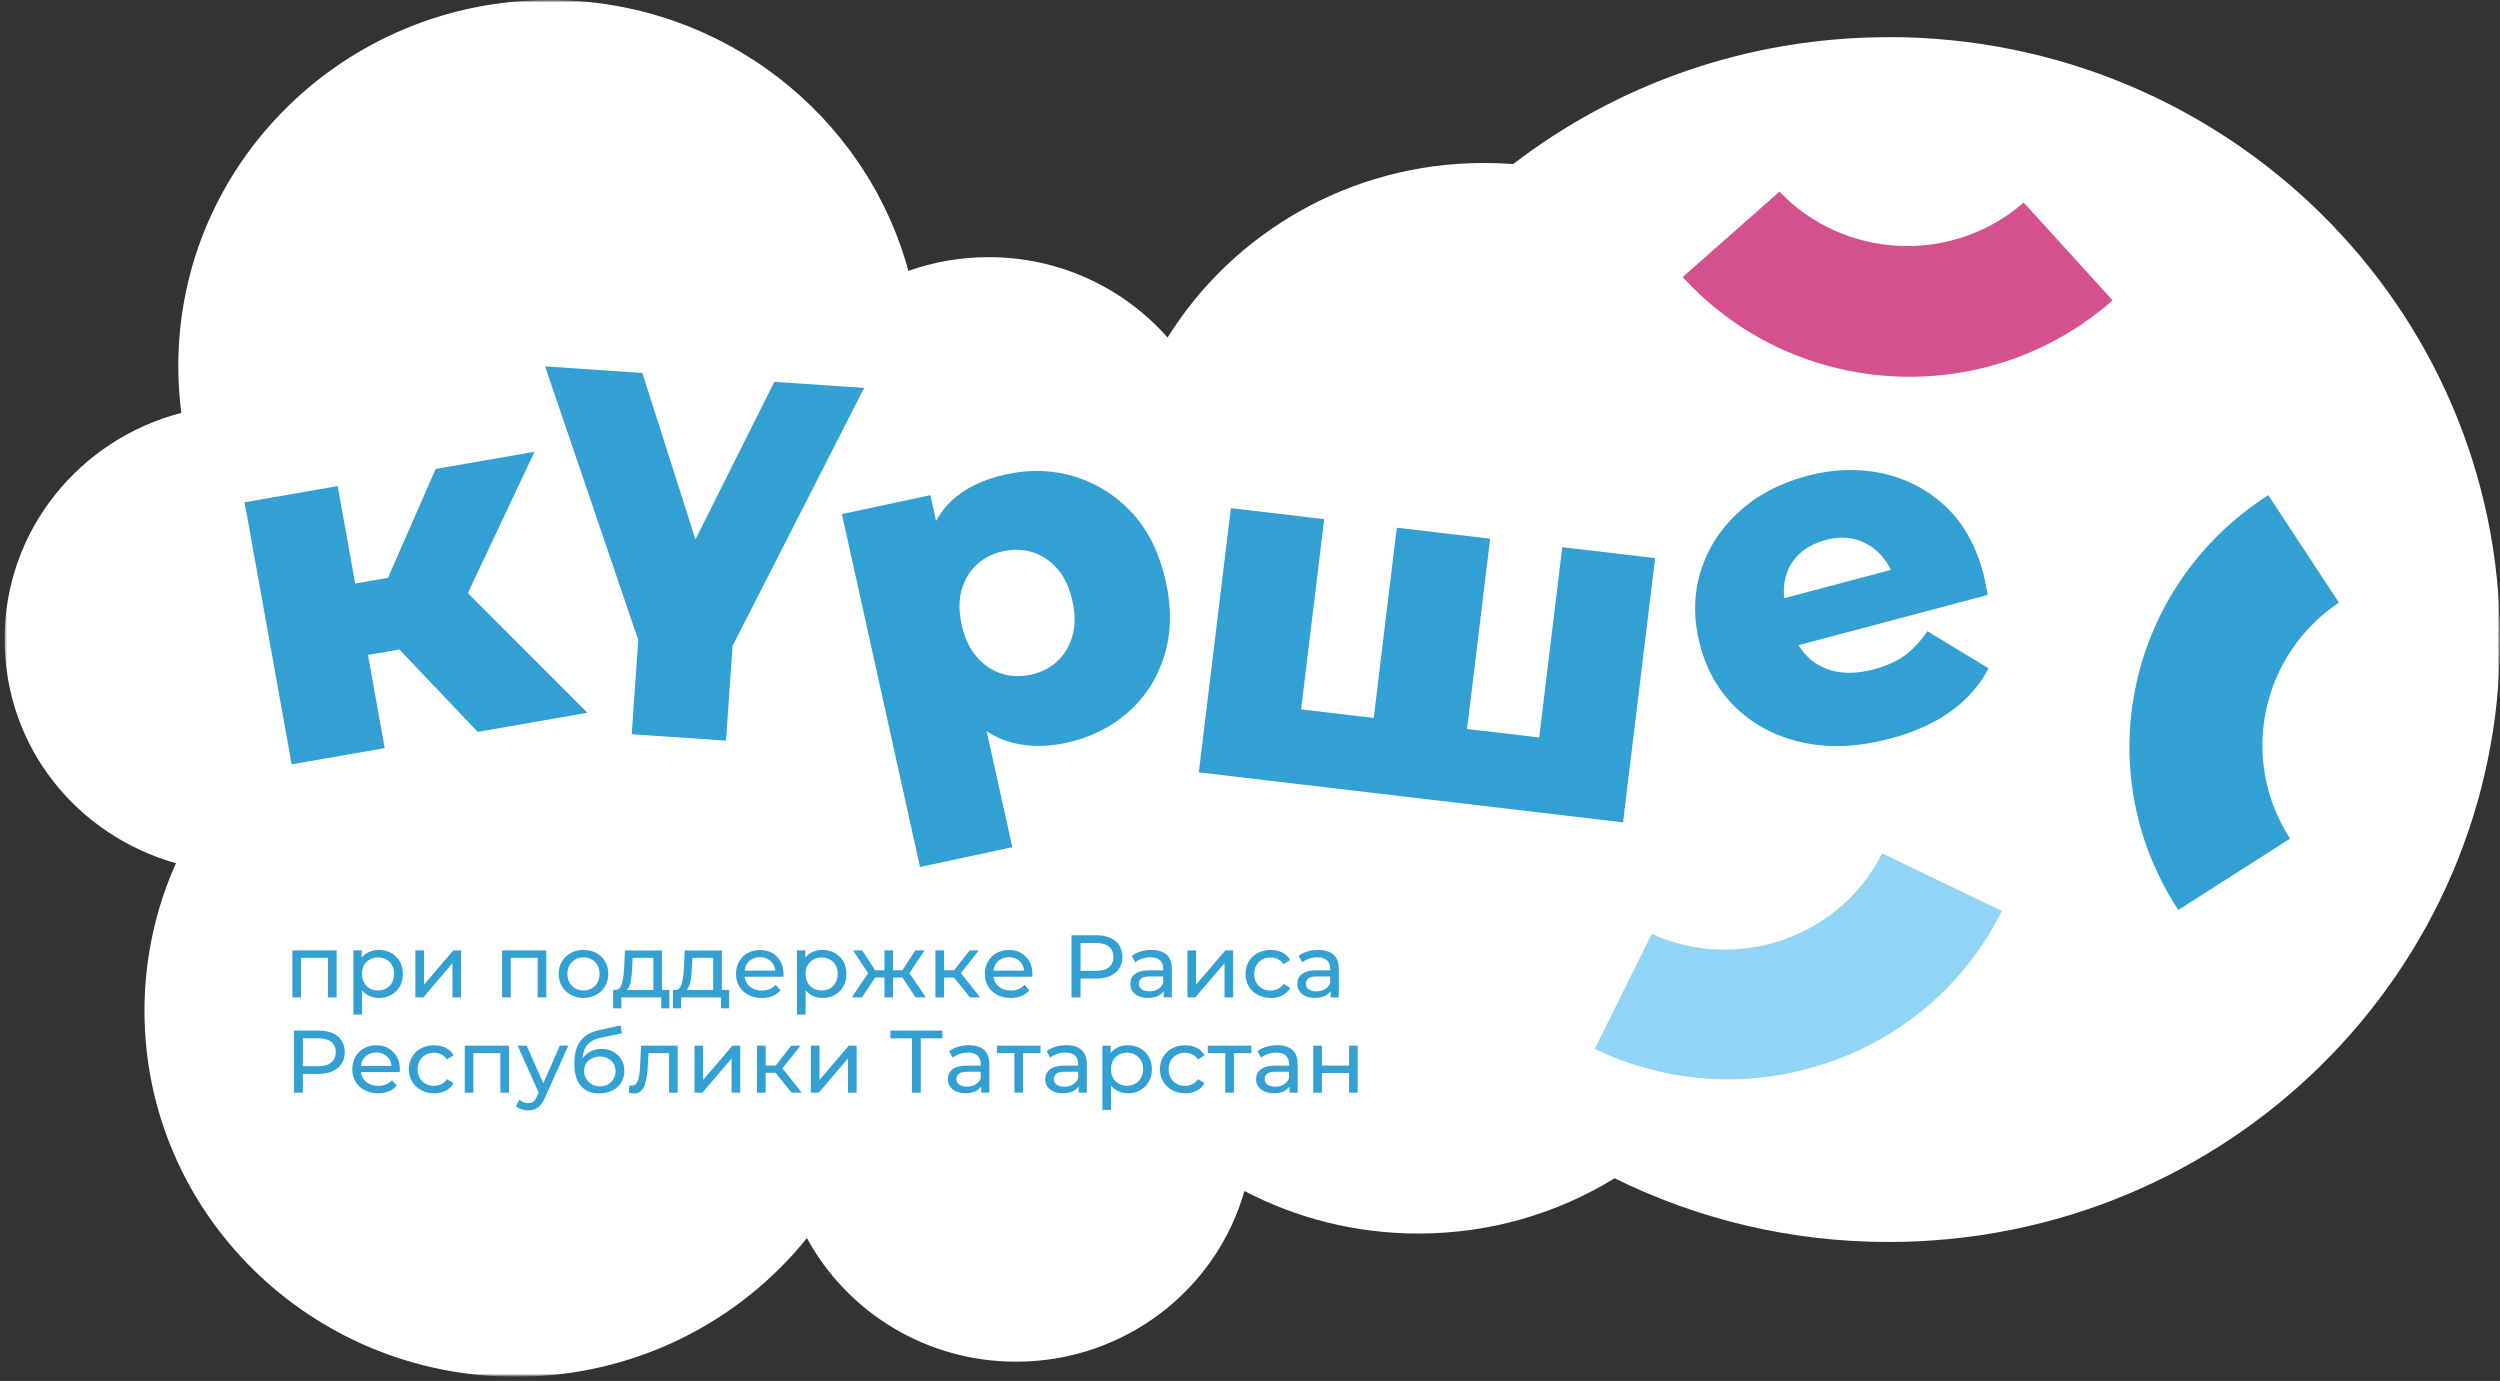<?xml version="1.0" encoding="UTF-8"?> <svg xmlns="http://www.w3.org/2000/svg" width="525" height="290" viewBox="0 0 525 290" fill="none"><rect x="0" y="0" width="525" height="290" fill="#333333" stroke="none"/><mask id="mask0_667_6267" style="mask-type:luminance" maskUnits="userSpaceOnUse" x="0" y="0" width="525" height="290"><path d="M525 0H0V289.112H525V0Z" fill="white"></path></mask><g mask="url(#mask0_667_6267)"><mask id="mask1_667_6267" style="mask-type:luminance" maskUnits="userSpaceOnUse" x="0" y="-1" width="525" height="291"><path d="M524.996 -0.001H0.967V289.111H524.996V-0.001Z" fill="white"></path></mask><g mask="url(#mask1_667_6267)"><path d="M396.593 7.81C366.875 7.81 339.52 17.761 317.763 34.455C315.753 34.305 313.719 34.222 311.676 34.222C283.554 34.222 258.913 48.887 245.19 70.878C236.059 60.543 222.627 53.999 207.627 53.999C201.71 53.999 196.03 55.023 190.763 56.892C181.85 24.125 151.506 -0.001 115.438 -0.001C72.365 -0.001 37.443 34.407 37.443 76.849C37.443 80.188 37.661 83.48 38.083 86.708C16.719 92.232 0.967 111.383 0.967 134.154C0.967 156.926 16.166 175.383 36.947 181.285C32.705 190.761 30.341 201.247 30.341 212.271C30.341 254.708 65.263 289.116 108.336 289.116C133.103 289.116 155.171 277.737 169.457 260.004C177.845 275.446 194.365 285.955 213.379 285.955C236.229 285.955 255.472 270.781 261.326 250.106C272.219 255.81 284.651 259.043 297.85 259.043C312.991 259.043 327.112 254.79 339.074 247.436C356.379 255.994 375.913 260.815 396.593 260.815C467.506 260.815 524.996 204.174 524.996 134.3C524.996 64.426 467.506 7.79 396.593 7.79V7.81Z" fill="white"></path></g><path d="M100.325 153.694L78.753 131.01L92.85 119.146L123.359 149.68L100.321 153.694H100.325ZM96.5 128.233L77.869 129.592L91.486 98.481L112.262 94.864L96.51 128.228H96.505L96.5 128.233ZM71.52 138.544L68.83 123.544L89.092 120.01L91.782 135.01L71.52 138.544ZM61.243 160.51L51.369 105.481L70.913 102.073L80.787 157.102L61.243 160.51Z" fill="#32A0D3"></path><path d="M154.458 126.781L152.463 155.529L132.662 154.189L134.657 125.441L154.458 126.781ZM137.079 143.354L114.473 76.941L134.895 78.32L150.196 126.286L139.88 125.592L162.609 80.189L181.473 81.461L149.478 144.189L137.079 143.354Z" fill="#32A0D3"></path><mask id="mask2_667_6267" style="mask-type:luminance" maskUnits="userSpaceOnUse" x="0" y="-1" width="525" height="291"><path d="M524.029 -0.001H0V289.111H524.029V-0.001Z" fill="white"></path></mask><g mask="url(#mask2_667_6267)"><path d="M216.446 141.693C218.626 141.227 220.471 140.3 221.98 138.921C223.49 137.543 224.563 135.771 225.189 133.596C225.81 131.426 225.83 129.004 225.238 126.315C224.597 123.436 223.539 121.15 222.068 119.465C220.587 117.781 218.874 116.62 216.917 115.994C214.956 115.358 212.893 115.281 210.713 115.747C208.534 116.213 206.689 117.14 205.179 118.518C203.665 119.897 202.592 121.654 201.961 123.79C201.33 125.931 201.335 128.436 201.976 131.315C202.568 133.994 203.607 136.198 205.092 137.912C206.577 139.635 208.301 140.8 210.252 141.441C212.213 142.077 214.277 142.154 216.456 141.688H216.451L216.446 141.693ZM223.883 155.999C219.189 157.004 214.946 156.849 211.16 155.518C207.374 154.188 204.155 151.63 201.5 147.849C198.844 144.062 196.82 139.028 195.427 132.722C193.971 126.154 193.607 120.63 194.325 116.159C195.048 111.684 196.825 108.077 199.675 105.315C202.524 102.562 206.432 100.654 211.398 99.587C216.432 98.509 221.267 98.693 225.903 100.154C230.539 101.616 234.529 104.184 237.869 107.853C241.209 111.523 243.524 116.276 244.815 122.111C246.077 127.81 245.966 133.028 244.485 137.771C243.005 142.514 240.456 146.47 236.844 149.63C233.228 152.795 228.908 154.912 223.874 155.999H223.878H223.883ZM193.199 182.072L176.801 107.965L195.374 103.98L197.442 113.329L201.238 131.47L206.243 149.252L212.587 177.907L193.194 182.067H193.199V182.072Z" fill="#32A0D3"></path></g><path d="M292.737 151.277L287.951 155.17L293.33 110.816L312.932 113.126L307.553 157.481L303.626 152.563L327.48 155.369L322.699 159.262L328.077 114.908L347.572 117.204L340.839 172.694L251.752 162.199L258.485 106.709L278.082 109.02L272.703 153.369L268.985 148.476L292.737 151.272V151.277Z" fill="#32A0D3"></path><mask id="mask3_667_6267" style="mask-type:luminance" maskUnits="userSpaceOnUse" x="0" y="-1" width="525" height="291"><path d="M524.029 -0.001H0V289.111H524.029V-0.001Z" fill="white"></path></mask><g mask="url(#mask3_667_6267)"><path d="M396.896 155.112C390.376 156.845 384.381 157.141 378.91 156C373.444 154.86 368.803 152.539 364.993 149.039C361.182 145.534 358.561 141.141 357.109 135.84C355.624 130.413 355.599 125.248 357.036 120.35C358.473 115.457 361.133 111.214 365.022 107.622C368.905 104.029 373.74 101.466 379.522 99.932C384.9 98.505 390.095 98.316 395.104 99.364C400.114 100.413 404.517 102.656 408.303 106.093C412.09 109.529 414.803 114.224 416.43 120.185C416.614 120.85 416.784 121.617 416.954 122.5C417.119 123.384 417.269 124.19 417.405 124.942L374.138 136.432L371.42 126.495L404.497 117.709L397.997 122.418C397.415 120.015 396.386 118.034 394.91 116.466C393.439 114.908 391.721 113.85 389.774 113.301C387.818 112.758 385.701 112.787 383.415 113.394C381.061 114.015 379.148 115.059 377.667 116.52C376.187 117.976 375.25 119.738 374.837 121.796C374.43 123.86 374.556 126.122 375.226 128.568L376.012 131.447C376.735 134.097 377.92 136.238 379.556 137.864C381.192 139.491 383.192 140.539 385.556 141.015C387.915 141.491 390.546 141.34 393.439 140.573C396.197 139.84 398.415 138.845 400.085 137.583C401.76 136.321 403.318 134.646 404.764 132.559L417.604 140.345C415.808 143.806 413.201 146.792 409.774 149.301C406.347 151.806 402.051 153.753 396.871 155.127H396.9L396.896 155.112Z" fill="#32A0D3"></path></g><path d="M61.406 209.452V199.578H70.693V209.452H68.882V200.699L69.314 201.146H62.785L63.217 200.699V209.452H61.406Z" fill="#32A0D3"></path><mask id="mask4_667_6267" style="mask-type:luminance" maskUnits="userSpaceOnUse" x="0" y="-1" width="525" height="291"><path d="M524.029 -0.001H0V289.111H524.029V-0.001Z" fill="white"></path></mask><g mask="url(#mask4_667_6267)"><path d="M79.375 208.004C80.021 208.004 80.594 207.858 81.103 207.577C81.613 207.295 82.016 206.882 82.317 206.353C82.613 205.824 82.763 205.213 82.763 204.518C82.763 203.824 82.618 203.198 82.317 202.683C82.016 202.169 81.618 201.766 81.103 201.484C80.594 201.203 80.016 201.057 79.375 201.057C78.734 201.057 78.176 201.203 77.666 201.484C77.157 201.766 76.754 202.169 76.458 202.683C76.157 203.198 76.011 203.81 76.011 204.518C76.011 205.227 76.157 205.824 76.458 206.353C76.754 206.882 77.157 207.29 77.666 207.577C78.176 207.863 78.749 208.004 79.375 208.004ZM79.53 209.567C78.695 209.567 77.938 209.373 77.254 208.999C76.564 208.62 76.021 208.057 75.608 207.314C75.2 206.572 74.992 205.635 74.992 204.518C74.992 203.402 75.191 202.465 75.589 201.722C75.982 200.98 76.525 200.421 77.215 200.043C77.904 199.669 78.676 199.484 79.535 199.484C80.521 199.484 81.385 199.693 82.147 200.12C82.899 200.543 83.506 201.13 83.943 201.882C84.38 202.63 84.608 203.513 84.608 204.523C84.608 205.533 84.39 206.412 83.943 207.169C83.501 207.926 82.904 208.518 82.147 208.941C81.39 209.358 80.521 209.577 79.535 209.577H79.53V209.567ZM74.215 213.067V199.572H75.958V202.237L75.841 204.528L76.03 206.819V213.062H74.215V213.067Z" fill="#32A0D3"></path></g><path d="M87.227 209.452V199.578H89.042V206.767L95.188 199.578H96.833V209.452H95.018V202.263L88.887 209.452H87.227Z" fill="#32A0D3"></path><path d="M105.441 209.452V199.578H114.728V209.452H112.917V200.699L113.349 201.146H106.825L107.252 200.699V209.452H105.441Z" fill="#32A0D3"></path><mask id="mask5_667_6267" style="mask-type:luminance" maskUnits="userSpaceOnUse" x="0" y="-1" width="525" height="291"><path d="M524.029 -0.001H0V289.111H524.029V-0.001Z" fill="white"></path></mask><g mask="url(#mask5_667_6267)"><path d="M122.54 208C123.185 208 123.758 207.854 124.268 207.573C124.778 207.286 125.18 206.879 125.467 206.349C125.758 205.82 125.899 205.209 125.899 204.514C125.899 203.82 125.753 203.194 125.467 202.68C125.176 202.165 124.773 201.762 124.268 201.48C123.758 201.194 123.18 201.053 122.54 201.053C121.899 201.053 121.321 201.199 120.816 201.48C120.312 201.767 119.909 202.165 119.608 202.68C119.302 203.194 119.151 203.806 119.151 204.514C119.151 205.223 119.302 205.82 119.608 206.349C119.913 206.879 120.312 207.286 120.816 207.573C121.321 207.859 121.894 208 122.54 208ZM122.54 209.568C121.54 209.568 120.651 209.354 119.86 208.913C119.074 208.48 118.447 207.879 117.996 207.112C117.54 206.349 117.316 205.48 117.316 204.514C117.316 203.548 117.54 202.665 117.996 201.917C118.452 201.17 119.069 200.573 119.85 200.136C120.627 199.704 121.525 199.48 122.535 199.48C123.545 199.48 124.423 199.699 125.214 200.121C126.006 200.548 126.622 201.141 127.069 201.903C127.52 202.66 127.739 203.529 127.739 204.51C127.739 205.49 127.515 206.364 127.069 207.116C126.617 207.874 126.006 208.471 125.214 208.903C124.428 209.34 123.535 209.558 122.535 209.558L122.54 209.568Z" fill="#32A0D3"></path><path d="M137.213 208.617V201.146H132.859L132.762 203.049C132.737 203.67 132.694 204.272 132.64 204.85C132.587 205.428 132.495 205.962 132.373 206.447C132.252 206.933 132.082 207.331 131.854 207.641C131.631 207.952 131.325 208.146 130.946 208.219L129.15 207.904C129.538 207.913 129.854 207.787 130.092 207.52C130.33 207.248 130.519 206.884 130.65 206.413C130.786 205.937 130.883 205.403 130.941 204.802C131.004 204.2 131.058 203.573 131.092 202.933L131.242 199.598H139.014V208.636H137.199L137.213 208.617ZM128.762 211.743V207.889H140.563V211.743H138.859V209.452H130.475V211.743H128.752H128.757H128.762Z" fill="#32A0D3"></path><path d="M149.772 208.617V201.146H145.417L145.32 203.049C145.296 203.67 145.252 204.272 145.199 204.85C145.145 205.428 145.053 205.962 144.932 206.447C144.811 206.933 144.641 207.331 144.412 207.641C144.189 207.952 143.883 208.146 143.505 208.219L141.709 207.904C142.097 207.913 142.412 207.787 142.65 207.52C142.888 207.248 143.078 206.884 143.209 206.413C143.345 205.937 143.442 205.403 143.5 204.802C143.563 204.2 143.616 203.573 143.65 202.933L143.801 199.598H151.573V208.636H149.757L149.772 208.617ZM141.32 211.743V207.889H153.121V211.743H151.417V209.452H143.034V211.743H141.311H141.315H141.32Z" fill="#32A0D3"></path><path d="M159.951 209.568C158.878 209.568 157.936 209.354 157.126 208.913C156.31 208.481 155.684 207.879 155.232 207.126C154.781 206.369 154.562 205.5 154.562 204.519C154.562 203.539 154.781 202.665 155.213 201.913C155.645 201.155 156.247 200.563 157.009 200.131C157.771 199.704 158.635 199.49 159.592 199.49C160.548 199.49 161.417 199.699 162.164 200.126C162.907 200.544 163.49 201.141 163.912 201.908C164.334 202.67 164.543 203.563 164.543 204.582C164.543 204.655 164.543 204.743 164.538 204.84C164.533 204.942 164.519 205.034 164.509 205.121H155.98V203.84H163.563L162.825 204.291C162.834 203.655 162.703 203.092 162.427 202.592C162.145 202.092 161.771 201.704 161.281 201.427C160.796 201.146 160.232 201.01 159.587 201.01C158.941 201.01 158.393 201.146 157.902 201.427C157.407 201.709 157.024 202.097 156.752 202.602C156.47 203.107 156.339 203.68 156.339 204.325V204.626C156.339 205.286 156.49 205.874 156.8 206.388C157.111 206.903 157.543 207.306 158.096 207.587C158.65 207.869 159.291 208.015 160.009 208.015C160.601 208.015 161.14 207.913 161.626 207.714C162.111 207.515 162.538 207.214 162.902 206.82L163.907 207.981C163.451 208.5 162.893 208.898 162.213 209.175C161.538 209.451 160.781 209.582 159.956 209.582H159.936L159.951 209.568Z" fill="#32A0D3"></path><path d="M172.53 208.004C173.176 208.004 173.749 207.858 174.258 207.577C174.768 207.295 175.171 206.882 175.472 206.353C175.768 205.824 175.919 205.213 175.919 204.518C175.919 203.824 175.773 203.198 175.472 202.683C175.171 202.169 174.773 201.766 174.258 201.484C173.749 201.203 173.171 201.057 172.53 201.057C171.89 201.057 171.331 201.203 170.822 201.484C170.312 201.766 169.909 202.169 169.613 202.683C169.312 203.198 169.166 203.81 169.166 204.518C169.166 205.227 169.312 205.824 169.613 206.353C169.909 206.882 170.312 207.29 170.822 207.577C171.331 207.863 171.904 208.004 172.53 208.004ZM172.681 209.567C171.846 209.567 171.089 209.373 170.404 208.999C169.715 208.62 169.171 208.057 168.758 207.314C168.351 206.572 168.142 205.635 168.142 204.518C168.142 203.402 168.341 202.465 168.739 201.722C169.132 200.98 169.676 200.421 170.365 200.043C171.055 199.669 171.826 199.484 172.686 199.484C173.671 199.484 174.535 199.693 175.297 200.12C176.05 200.543 176.657 201.13 177.093 201.882C177.53 202.63 177.758 203.513 177.758 204.523C177.758 205.533 177.54 206.412 177.093 207.169C176.652 207.926 176.055 208.518 175.297 208.941C174.54 209.358 173.671 209.577 172.686 209.577H172.681V209.567ZM167.365 213.067V199.572H169.108V202.237L168.991 204.528L169.181 206.819V213.062H167.365V213.067Z" fill="#32A0D3"></path></g><path d="M192.274 209.451L189.08 204.64L190.57 203.747L194.429 209.451H192.274ZM190.75 204.723L189.026 204.499L192.221 199.582H194.167L190.745 204.728L190.75 204.723ZM186.997 203.752H190.255V205.281H186.997V203.752ZM187.546 209.451H185.73V199.572H187.546V209.451ZM186.279 205.281H183.046V203.752H186.279V205.281ZM182.556 204.723L179.133 199.577H181.06L184.255 204.495L182.551 204.718L182.556 204.723ZM181.026 209.451H178.871L182.711 203.747L184.201 204.64L181.022 209.451H181.026Z" fill="#32A0D3"></path><path d="M203.698 209.452L199.819 204.641L201.309 203.748L205.834 209.452H203.698ZM201.465 204.724L199.78 204.5L203.62 199.583H205.567L201.465 204.729V204.724ZM197.703 203.753H201.013V205.282H197.703V203.753ZM196.436 199.578H198.251V209.457H196.436V199.578Z" fill="#32A0D3"></path><mask id="mask6_667_6267" style="mask-type:luminance" maskUnits="userSpaceOnUse" x="0" y="-1" width="525" height="291"><path d="M524.029 -0.001H0V289.111H524.029V-0.001Z" fill="white"></path></mask><g mask="url(#mask6_667_6267)"><path d="M212.213 209.567C211.14 209.567 210.198 209.353 209.387 208.912C208.572 208.48 207.946 207.878 207.494 207.125C207.043 206.368 206.824 205.499 206.824 204.518C206.824 203.538 207.043 202.664 207.475 201.912C207.907 201.154 208.509 200.562 209.271 200.13C210.033 199.703 210.897 199.489 211.853 199.489C212.81 199.489 213.679 199.698 214.426 200.125C215.169 200.543 215.751 201.14 216.174 201.907C216.596 202.669 216.805 203.562 216.805 204.582C216.805 204.654 216.805 204.742 216.795 204.839C216.79 204.941 216.776 205.033 216.766 205.12H208.237V203.839H215.819L215.082 204.29C215.096 203.654 214.96 203.091 214.688 202.591C214.416 202.091 214.033 201.703 213.543 201.426C213.057 201.149 212.494 201.009 211.848 201.009C211.203 201.009 210.654 201.145 210.164 201.426C209.669 201.708 209.285 202.096 209.009 202.601C208.727 203.106 208.596 203.679 208.596 204.324V204.625C208.596 205.285 208.747 205.873 209.057 206.387C209.368 206.902 209.8 207.305 210.353 207.586C210.907 207.873 211.548 208.014 212.266 208.014C212.858 208.014 213.397 207.912 213.882 207.713C214.368 207.514 214.795 207.213 215.159 206.819L216.164 207.98C215.708 208.499 215.149 208.897 214.47 209.174C213.795 209.45 213.038 209.582 212.213 209.582H212.208L212.213 209.567Z" fill="#32A0D3"></path><path d="M226.911 204.81L226.056 203.878H230.124C231.333 203.878 232.255 203.626 232.877 203.116C233.498 202.606 233.814 201.888 233.814 200.956C233.814 200.024 233.503 199.3 232.877 198.791C232.255 198.281 231.338 198.029 230.124 198.029H226.056L226.911 197.097V204.815V204.805V204.81ZM225.018 209.451V196.407H230.178C231.343 196.407 232.328 196.587 233.149 196.946C233.969 197.305 234.595 197.83 235.042 198.509C235.479 199.194 235.707 200.009 235.707 200.951C235.707 201.893 235.488 202.708 235.042 203.378C234.595 204.058 233.969 204.577 233.149 204.941C232.328 205.305 231.343 205.495 230.178 205.495H226.056L226.911 204.621V209.451H225.018Z" fill="#32A0D3"></path><path d="M244.373 209.455V207.368L244.276 206.979V203.416C244.276 202.659 244.053 202.072 243.606 201.654C243.155 201.242 242.485 201.033 241.591 201.033C240.999 201.033 240.417 201.13 239.849 201.319C239.281 201.513 238.8 201.771 238.412 202.091L237.659 200.746C238.179 200.339 238.795 200.018 239.523 199.805C240.247 199.586 241.009 199.479 241.8 199.479C243.174 199.479 244.237 199.81 244.98 200.47C245.723 201.13 246.096 202.135 246.096 203.484V209.446H244.373H244.378L244.373 209.455ZM241.077 209.567C240.334 209.567 239.684 209.441 239.116 209.193C238.557 208.946 238.125 208.601 237.82 208.154C237.514 207.712 237.363 207.213 237.363 206.654C237.363 206.096 237.489 205.635 237.752 205.203C238.009 204.771 238.431 204.421 239.019 204.159C239.601 203.902 240.392 203.771 241.392 203.771H244.572V205.052H241.465C240.557 205.052 239.946 205.203 239.635 205.504C239.32 205.805 239.159 206.164 239.159 206.581C239.159 207.067 239.354 207.455 239.747 207.746C240.135 208.043 240.679 208.183 241.373 208.183C242.067 208.183 242.65 208.033 243.164 207.732C243.674 207.431 244.048 206.999 244.271 206.431L244.63 207.659C244.392 208.242 243.965 208.708 243.363 209.052C242.761 209.392 241.994 209.562 241.077 209.562H241.082L241.077 209.567Z" fill="#32A0D3"></path></g><path d="M249.359 209.452V199.578H251.175V206.767L257.321 199.578H258.966V209.452H257.151V202.263L251.02 209.452H249.359Z" fill="#32A0D3"></path><mask id="mask7_667_6267" style="mask-type:luminance" maskUnits="userSpaceOnUse" x="0" y="-1" width="525" height="291"><path d="M524.029 -0.001H0V289.111H524.029V-0.001Z" fill="white"></path></mask><g mask="url(#mask7_667_6267)"><path d="M266.855 209.568C265.83 209.568 264.923 209.354 264.122 208.913C263.316 208.481 262.69 207.879 262.238 207.126C261.787 206.369 261.559 205.5 261.559 204.519C261.559 203.539 261.782 202.665 262.238 201.913C262.695 201.155 263.321 200.563 264.122 200.131C264.918 199.704 265.83 199.49 266.855 199.49C267.762 199.49 268.573 199.67 269.282 200.024C269.996 200.379 270.549 200.908 270.937 201.602L269.554 202.481C269.224 201.995 268.821 201.641 268.355 201.408C267.879 201.18 267.374 201.068 266.83 201.068C266.175 201.068 265.588 201.214 265.073 201.495C264.554 201.777 264.146 202.18 263.845 202.694C263.539 203.209 263.389 203.82 263.389 204.529C263.389 205.238 263.539 205.854 263.845 206.379C264.151 206.898 264.559 207.301 265.073 207.592C265.593 207.879 266.175 208.019 266.83 208.019C267.374 208.019 267.879 207.908 268.355 207.68C268.83 207.451 269.224 207.092 269.554 206.607L270.937 207.466C270.549 208.15 269.996 208.675 269.282 209.044C268.568 209.408 267.762 209.597 266.855 209.597V209.568Z" fill="#32A0D3"></path><path d="M279.428 209.456V207.369L279.331 206.98V203.417C279.331 202.66 279.107 202.073 278.661 201.655C278.209 201.243 277.539 201.034 276.646 201.034C276.054 201.034 275.471 201.131 274.903 201.32C274.336 201.514 273.855 201.772 273.467 202.092L272.714 200.747C273.234 200.34 273.85 200.019 274.578 199.806C275.302 199.587 276.064 199.48 276.855 199.48C278.229 199.48 279.292 199.811 280.035 200.471C280.777 201.131 281.151 202.136 281.151 203.485V209.447H279.428H279.433L279.428 209.456ZM276.141 209.568C275.399 209.568 274.748 209.442 274.18 209.194C273.612 208.946 273.19 208.602 272.884 208.155C272.578 207.713 272.428 207.213 272.428 206.655C272.428 206.097 272.554 205.636 272.816 205.204C273.073 204.772 273.496 204.422 274.083 204.16C274.666 203.903 275.457 203.772 276.457 203.772H279.636V205.053H276.53C275.622 205.053 275.01 205.204 274.7 205.505C274.384 205.806 274.224 206.165 274.224 206.582C274.224 207.068 274.418 207.456 274.811 207.747C275.2 208.044 275.743 208.184 276.437 208.184C277.132 208.184 277.714 208.034 278.229 207.733C278.738 207.432 279.112 207 279.336 206.432L279.695 207.66C279.457 208.243 279.03 208.709 278.428 209.053C277.821 209.393 277.059 209.563 276.141 209.563H276.146L276.141 209.568Z" fill="#32A0D3"></path><path d="M63.604 224.831L62.75 223.899H66.818C68.026 223.899 68.949 223.646 69.57 223.136C70.192 222.627 70.507 221.908 70.507 220.976C70.507 220.044 70.196 219.321 69.57 218.811C68.944 218.301 68.031 218.049 66.818 218.049H62.75L63.604 217.117V224.835V224.826V224.831ZM61.711 229.467V216.423H66.871C68.026 216.423 69.022 216.602 69.842 216.962C70.662 217.321 71.289 217.845 71.735 218.525C72.182 219.209 72.4 220.025 72.4 220.967C72.4 221.908 72.182 222.724 71.735 223.394C71.298 224.073 70.662 224.593 69.842 224.957C69.022 225.321 68.036 225.51 66.871 225.51H62.75L63.604 224.636V229.467H61.711Z" fill="#32A0D3"></path><path d="M79.373 229.583C78.3 229.583 77.358 229.369 76.547 228.927C75.732 228.495 75.106 227.898 74.654 227.141C74.203 226.384 73.984 225.515 73.984 224.534C73.984 223.553 74.203 222.68 74.635 221.927C75.067 221.17 75.669 220.578 76.431 220.146C77.193 219.714 78.057 219.505 79.013 219.505C79.97 219.505 80.839 219.714 81.586 220.141C82.329 220.558 82.912 221.155 83.334 221.922C83.756 222.684 83.965 223.578 83.965 224.597C83.965 224.67 83.965 224.757 83.96 224.854C83.955 224.956 83.941 225.049 83.931 225.136H75.402V223.854H82.984L82.246 224.306C82.256 223.67 82.125 223.107 81.849 222.607C81.577 222.107 81.193 221.718 80.703 221.442C80.217 221.16 79.649 221.024 79.009 221.024C78.368 221.024 77.814 221.16 77.324 221.442C76.829 221.723 76.445 222.112 76.174 222.617C75.892 223.121 75.761 223.694 75.761 224.34V224.641C75.761 225.301 75.912 225.888 76.222 226.403C76.533 226.918 76.965 227.32 77.518 227.602C78.072 227.888 78.713 228.029 79.431 228.029C80.023 228.029 80.562 227.927 81.047 227.728C81.533 227.529 81.96 227.228 82.324 226.835L83.329 227.995C82.873 228.515 82.314 228.913 81.635 229.189C80.96 229.466 80.203 229.597 79.378 229.597H79.358L79.373 229.583Z" fill="#32A0D3"></path><path d="M91.161 229.583C90.137 229.583 89.234 229.369 88.428 228.927C87.623 228.495 86.996 227.898 86.55 227.141C86.093 226.384 85.865 225.515 85.865 224.534C85.865 223.553 86.088 222.68 86.55 221.927C87.006 221.17 87.632 220.578 88.428 220.146C89.225 219.718 90.137 219.505 91.161 219.505C92.069 219.505 92.88 219.685 93.588 220.039C94.302 220.393 94.856 220.922 95.244 221.617L93.86 222.49C93.53 222.005 93.127 221.651 92.661 221.418C92.186 221.189 91.681 221.078 91.142 221.078C90.482 221.078 89.899 221.223 89.385 221.505C88.865 221.791 88.457 222.189 88.156 222.704C87.851 223.218 87.7 223.83 87.7 224.539C87.7 225.248 87.851 225.864 88.156 226.388C88.462 226.908 88.87 227.311 89.385 227.602C89.899 227.893 90.487 228.029 91.142 228.029C91.681 228.029 92.195 227.917 92.661 227.689C93.137 227.461 93.53 227.102 93.86 226.617L95.244 227.476C94.856 228.16 94.302 228.684 93.588 229.053C92.875 229.417 92.064 229.607 91.161 229.607V229.583Z" fill="#32A0D3"></path></g><path d="M97.598 229.466V219.592H106.884V229.466H105.069V220.708L105.501 221.16H98.976L99.408 220.708V229.466H97.598Z" fill="#32A0D3"></path><mask id="mask8_667_6267" style="mask-type:luminance" maskUnits="userSpaceOnUse" x="0" y="-1" width="525" height="291"><path d="M524.029 -0.001H0V289.111H524.029V-0.001Z" fill="white"></path></mask><g mask="url(#mask8_667_6267)"><path d="M113.283 229.786L108.706 219.592H110.599L114.497 228.388L113.283 229.786ZM110.905 233.199C110.424 233.199 109.963 233.121 109.507 232.965C109.05 232.81 108.662 232.582 108.332 232.286L109.104 230.941C109.351 231.174 109.633 231.354 109.939 231.48C110.245 231.606 110.565 231.665 110.905 231.665C111.342 231.665 111.716 231.553 112.002 231.33C112.288 231.106 112.56 230.708 112.817 230.135L113.444 228.771L113.633 228.548L117.565 219.582H119.342L114.478 230.441C114.186 231.135 113.861 231.684 113.502 232.077C113.143 232.475 112.745 232.762 112.322 232.922C111.895 233.092 111.419 233.174 110.905 233.174V233.184V233.199Z" fill="#32A0D3"></path><path d="M126.005 228.13C126.65 228.13 127.218 227.994 127.708 227.708C128.204 227.426 128.587 227.048 128.859 226.572C129.14 226.091 129.272 225.557 129.272 224.96C129.272 224.363 129.131 223.839 128.859 223.378C128.577 222.916 128.194 222.557 127.708 222.285C127.213 222.014 126.636 221.883 125.966 221.883C125.335 221.883 124.767 222.009 124.262 222.266C123.757 222.523 123.369 222.873 123.087 223.329C122.806 223.785 122.674 224.305 122.674 224.907C122.674 225.509 122.815 226.048 123.102 226.538C123.388 227.028 123.776 227.421 124.276 227.703C124.776 227.989 125.354 228.13 126.005 228.13ZM125.835 229.616C125 229.616 124.272 229.484 123.631 229.227C122.99 228.97 122.451 228.577 121.995 228.062C121.539 227.548 121.199 226.892 120.966 226.106C120.733 225.315 120.611 224.392 120.611 223.315C120.611 222.47 120.684 221.713 120.835 221.043C120.985 220.373 121.204 219.776 121.485 219.256C121.772 218.737 122.126 218.281 122.543 217.892C122.966 217.509 123.446 217.183 123.98 216.931C124.514 216.679 125.106 216.48 125.747 216.344L130.325 215.334L130.587 216.989L126.369 217.883C126.121 217.931 125.815 218.009 125.461 218.106C125.106 218.208 124.747 218.358 124.383 218.562C124.019 218.766 123.679 219.048 123.359 219.407C123.043 219.766 122.791 220.232 122.606 220.815C122.417 221.397 122.32 222.106 122.32 222.95C122.32 223.184 122.325 223.363 122.339 223.489C122.354 223.616 122.369 223.737 122.388 223.863C122.407 223.989 122.427 224.174 122.437 224.421L121.684 223.659C121.883 222.975 122.208 222.383 122.645 221.873C123.082 221.363 123.621 220.97 124.247 220.693C124.873 220.412 125.553 220.271 126.296 220.271C127.228 220.271 128.063 220.47 128.786 220.863C129.509 221.256 130.082 221.805 130.495 222.499C130.907 223.193 131.116 223.994 131.116 224.887C131.116 225.781 130.898 226.601 130.466 227.315C130.034 228.028 129.417 228.586 128.621 228.994C127.825 229.402 126.893 229.601 125.82 229.601H125.83L125.835 229.616Z" fill="#32A0D3"></path><path d="M132.054 229.45L132.17 227.94C132.262 227.95 132.34 227.965 132.413 227.974C132.486 227.984 132.559 227.994 132.622 227.994C133.025 227.994 133.345 227.858 133.578 227.586C133.811 227.309 133.986 226.95 134.097 226.494C134.214 226.037 134.292 225.528 134.34 224.96C134.389 224.392 134.427 223.819 134.457 223.246L134.626 219.596H142.326V229.474H140.51V220.639L140.942 221.159H135.796L136.209 220.62L136.073 223.363C136.034 224.232 135.961 225.047 135.864 225.804C135.762 226.562 135.607 227.227 135.403 227.8C135.194 228.377 134.908 228.819 134.554 229.144C134.194 229.469 133.733 229.63 133.165 229.63C133 229.63 132.826 229.61 132.646 229.581C132.461 229.552 132.262 229.508 132.049 229.46L132.054 229.45Z" fill="#32A0D3"></path></g><path d="M145.84 229.466V219.592H147.655V226.781L153.806 219.592H155.447V229.466H153.631V222.276L147.505 229.466H145.84Z" fill="#32A0D3"></path><path d="M166.235 229.466L162.356 224.655L163.846 223.762L168.371 229.466H166.235ZM164.002 224.737L162.317 224.514L166.157 219.597H168.104L164.002 224.742V224.737ZM160.24 223.762H163.55V225.291H160.24V223.762ZM158.973 219.592H160.788V229.47H158.973V219.592Z" fill="#32A0D3"></path><path d="M170.279 229.466V219.592H172.095V226.781L178.24 219.592H179.886V229.466H178.071V222.276L171.939 229.466H170.279Z" fill="#32A0D3"></path><path d="M191.499 229.467V217.559L191.975 218.044H186.984V216.423H197.897V218.044H192.907L193.363 217.559V229.467H191.514H191.499Z" fill="#32A0D3"></path><mask id="mask9_667_6267" style="mask-type:luminance" maskUnits="userSpaceOnUse" x="0" y="-1" width="525" height="291"><path d="M524.029 -0.001H0V289.111H524.029V-0.001Z" fill="white"></path></mask><g mask="url(#mask9_667_6267)"><path d="M206.043 229.466V227.379L205.946 226.99V223.427C205.946 222.67 205.723 222.082 205.276 221.665C204.825 221.252 204.155 221.044 203.261 221.044C202.669 221.044 202.087 221.141 201.519 221.33C200.951 221.524 200.47 221.781 200.082 222.102L199.325 220.757C199.844 220.349 200.465 220.029 201.189 219.815C201.912 219.597 202.674 219.49 203.465 219.49C204.839 219.49 205.902 219.82 206.645 220.481C207.388 221.141 207.761 222.146 207.761 223.495V229.456H206.038H206.043V229.466ZM202.757 229.582C202.014 229.582 201.363 229.456 200.795 229.209C200.227 228.961 199.805 228.616 199.499 228.17C199.193 227.728 199.043 227.228 199.043 226.67C199.043 226.112 199.169 225.65 199.431 225.218C199.689 224.786 200.111 224.437 200.698 224.175C201.281 223.917 202.072 223.786 203.072 223.786H206.252V225.068H203.145C202.237 225.068 201.626 225.218 201.315 225.519C200.999 225.82 200.839 226.18 200.839 226.597C200.839 227.082 201.033 227.471 201.422 227.762C201.81 228.058 202.354 228.199 203.048 228.199C203.742 228.199 204.325 228.048 204.839 227.747C205.349 227.447 205.723 227.014 205.946 226.447L206.305 227.675C206.067 228.257 205.64 228.723 205.038 229.068C204.436 229.408 203.669 229.578 202.752 229.578H202.757V229.582Z" fill="#32A0D3"></path></g><path d="M213.022 229.466V220.689L213.479 221.155H209.357V219.592H218.513V221.155H214.411L214.843 220.689V229.466H213.027H213.022Z" fill="#32A0D3"></path><mask id="mask10_667_6267" style="mask-type:luminance" maskUnits="userSpaceOnUse" x="0" y="-1" width="525" height="291"><path d="M524.029 -0.001H0V289.111H524.029V-0.001Z" fill="white"></path></mask><g mask="url(#mask10_667_6267)"><path d="M226.514 229.466V227.379L226.417 226.99V223.427C226.417 222.67 226.193 222.082 225.747 221.665C225.295 221.252 224.625 221.044 223.732 221.044C223.14 221.044 222.557 221.141 221.989 221.33C221.421 221.524 220.941 221.781 220.552 222.102L219.8 220.757C220.319 220.349 220.936 220.029 221.664 219.815C222.387 219.597 223.15 219.49 223.941 219.49C225.315 219.49 226.378 219.82 227.12 220.481C227.863 221.141 228.237 222.146 228.237 223.495V229.456H226.514H226.518L226.514 229.466ZM223.217 229.582C222.475 229.582 221.824 229.456 221.256 229.209C220.698 228.961 220.266 228.616 219.96 228.17C219.654 227.728 219.504 227.228 219.504 226.67C219.504 226.112 219.63 225.65 219.892 225.218C220.15 224.786 220.572 224.437 221.159 224.175C221.742 223.913 222.533 223.786 223.533 223.786H226.713V225.068H223.606C222.698 225.068 222.086 225.218 221.776 225.519C221.46 225.82 221.3 226.18 221.3 226.597C221.3 227.082 221.494 227.471 221.887 227.762C222.276 228.058 222.819 228.199 223.514 228.199C224.208 228.199 224.79 228.048 225.305 227.747C225.815 227.447 226.188 227.014 226.412 226.447L226.771 227.675C226.533 228.257 226.106 228.723 225.504 229.068C224.902 229.408 224.135 229.578 223.217 229.578H223.222L223.217 229.582Z" fill="#32A0D3"></path><path d="M236.664 228.015C237.31 228.015 237.883 227.869 238.392 227.587C238.902 227.306 239.305 226.893 239.606 226.364C239.907 225.835 240.052 225.223 240.052 224.529C240.052 223.835 239.907 223.209 239.606 222.694C239.305 222.18 238.907 221.777 238.392 221.495C237.883 221.214 237.305 221.068 236.664 221.068C236.023 221.068 235.465 221.214 234.955 221.495C234.446 221.777 234.043 222.18 233.747 222.694C233.446 223.209 233.3 223.82 233.3 224.529C233.3 225.238 233.446 225.835 233.747 226.364C234.043 226.893 234.446 227.301 234.955 227.587C235.465 227.874 236.038 228.015 236.664 228.015ZM236.819 229.583C235.984 229.583 235.227 229.388 234.543 229.015C233.853 228.636 233.305 228.073 232.897 227.33C232.489 226.587 232.281 225.65 232.281 224.534C232.281 223.417 232.48 222.481 232.878 221.738C233.271 220.995 233.815 220.437 234.504 220.058C235.193 219.684 235.965 219.5 236.824 219.5C237.81 219.5 238.674 219.709 239.436 220.136C240.188 220.558 240.795 221.146 241.232 221.898C241.669 222.646 241.897 223.529 241.897 224.539C241.897 225.549 241.679 226.427 241.232 227.184C240.785 227.942 240.188 228.534 239.436 228.956C238.679 229.374 237.81 229.592 236.824 229.592H236.819V229.583ZM231.504 233.083V219.587H233.247V222.252L233.13 224.544L233.319 226.835V233.078H231.504V233.083Z" fill="#32A0D3"></path><path d="M248.882 229.583C247.858 229.583 246.95 229.369 246.149 228.927C245.343 228.495 244.717 227.898 244.27 227.141C243.814 226.384 243.586 225.515 243.586 224.534C243.586 223.553 243.809 222.68 244.27 221.927C244.727 221.17 245.353 220.578 246.149 220.146C246.945 219.718 247.858 219.505 248.882 219.505C249.79 219.505 250.6 219.685 251.309 220.039C252.023 220.393 252.576 220.922 252.965 221.617L251.581 222.49C251.251 222.005 250.848 221.651 250.382 221.418C249.906 221.189 249.401 221.078 248.858 221.078C248.202 221.078 247.615 221.223 247.1 221.505C246.581 221.791 246.173 222.189 245.872 222.704C245.567 223.218 245.416 223.83 245.416 224.539C245.416 225.248 245.567 225.864 245.872 226.388C246.178 226.908 246.586 227.311 247.1 227.602C247.62 227.888 248.202 228.029 248.858 228.029C249.401 228.029 249.911 227.917 250.382 227.689C250.858 227.461 251.251 227.102 251.581 226.617L252.965 227.476C252.576 228.16 252.023 228.684 251.309 229.053C250.596 229.417 249.785 229.607 248.882 229.607V229.583Z" fill="#32A0D3"></path></g><path d="M257.3 229.466V220.689L257.756 221.155H253.635V219.592H262.79V221.155H258.688L259.12 220.689V229.466H257.31H257.3Z" fill="#32A0D3"></path><mask id="mask11_667_6267" style="mask-type:luminance" maskUnits="userSpaceOnUse" x="0" y="-1" width="525" height="291"><path d="M524.029 -0.001H0V289.111H524.029V-0.001Z" fill="white"></path></mask><g mask="url(#mask11_667_6267)"><path d="M270.79 229.466V227.379L270.693 226.99V223.427C270.693 222.67 270.47 222.082 270.023 221.665C269.572 221.252 268.902 221.044 268.008 221.044C267.416 221.044 266.834 221.141 266.266 221.33C265.698 221.524 265.217 221.781 264.829 222.102L264.076 220.757C264.596 220.349 265.212 220.029 265.94 219.815C266.664 219.597 267.426 219.49 268.217 219.49C269.591 219.49 270.654 219.82 271.397 220.481C272.14 221.141 272.513 222.146 272.513 223.495V229.456H270.79H270.795L270.79 229.466ZM267.499 229.582C266.756 229.582 266.106 229.456 265.538 229.209C264.97 228.961 264.547 228.616 264.241 228.17C263.936 227.728 263.785 227.228 263.785 226.67C263.785 226.112 263.911 225.65 264.173 225.218C264.431 224.786 264.853 224.437 265.44 224.175C266.023 223.917 266.814 223.786 267.814 223.786H270.994V225.068H267.887C266.979 225.068 266.368 225.218 266.057 225.519C265.741 225.82 265.581 226.18 265.581 226.597C265.581 227.082 265.775 227.471 266.169 227.762C266.557 228.058 267.101 228.199 267.795 228.199C268.489 228.199 269.072 228.048 269.586 227.747C270.096 227.447 270.47 227.014 270.693 226.447L271.052 227.675C270.814 228.257 270.387 228.723 269.785 229.068C269.183 229.408 268.416 229.578 267.499 229.578H267.504L267.499 229.582Z" fill="#32A0D3"></path></g><path d="M275.781 229.466V219.592H277.597V223.781H283.306V219.592H285.121V229.466H283.306V225.33H277.597V229.466H275.781Z" fill="#32A0D3"></path><mask id="mask12_667_6267" style="mask-type:luminance" maskUnits="userSpaceOnUse" x="0" y="-1" width="525" height="291"><path d="M524.029 -0.001H0V289.111H524.029V-0.001Z" fill="white"></path></mask><g mask="url(#mask12_667_6267)"><path d="M457.45 191.093L480.921 176.108C470.164 159.54 474.756 137.583 491.168 126.54L476.338 103.986C446.736 122.918 438.28 161.884 457.445 191.088" fill="#32A0D3"></path><path d="M443.641 63.064L424.976 42.539C410.034 55.578 387.306 54.51 373.685 40.248L353.369 58.18C376.937 84.059 417.321 86.253 443.631 63.073" fill="#D4508E"></path><path d="M420.389 191.301L395.253 179.214C386.394 196.84 364.932 204.282 346.864 196.122L334.898 220.272C366.627 235.5 404.874 222.544 420.389 191.311" fill="#91D4F6"></path></g></g></svg> 